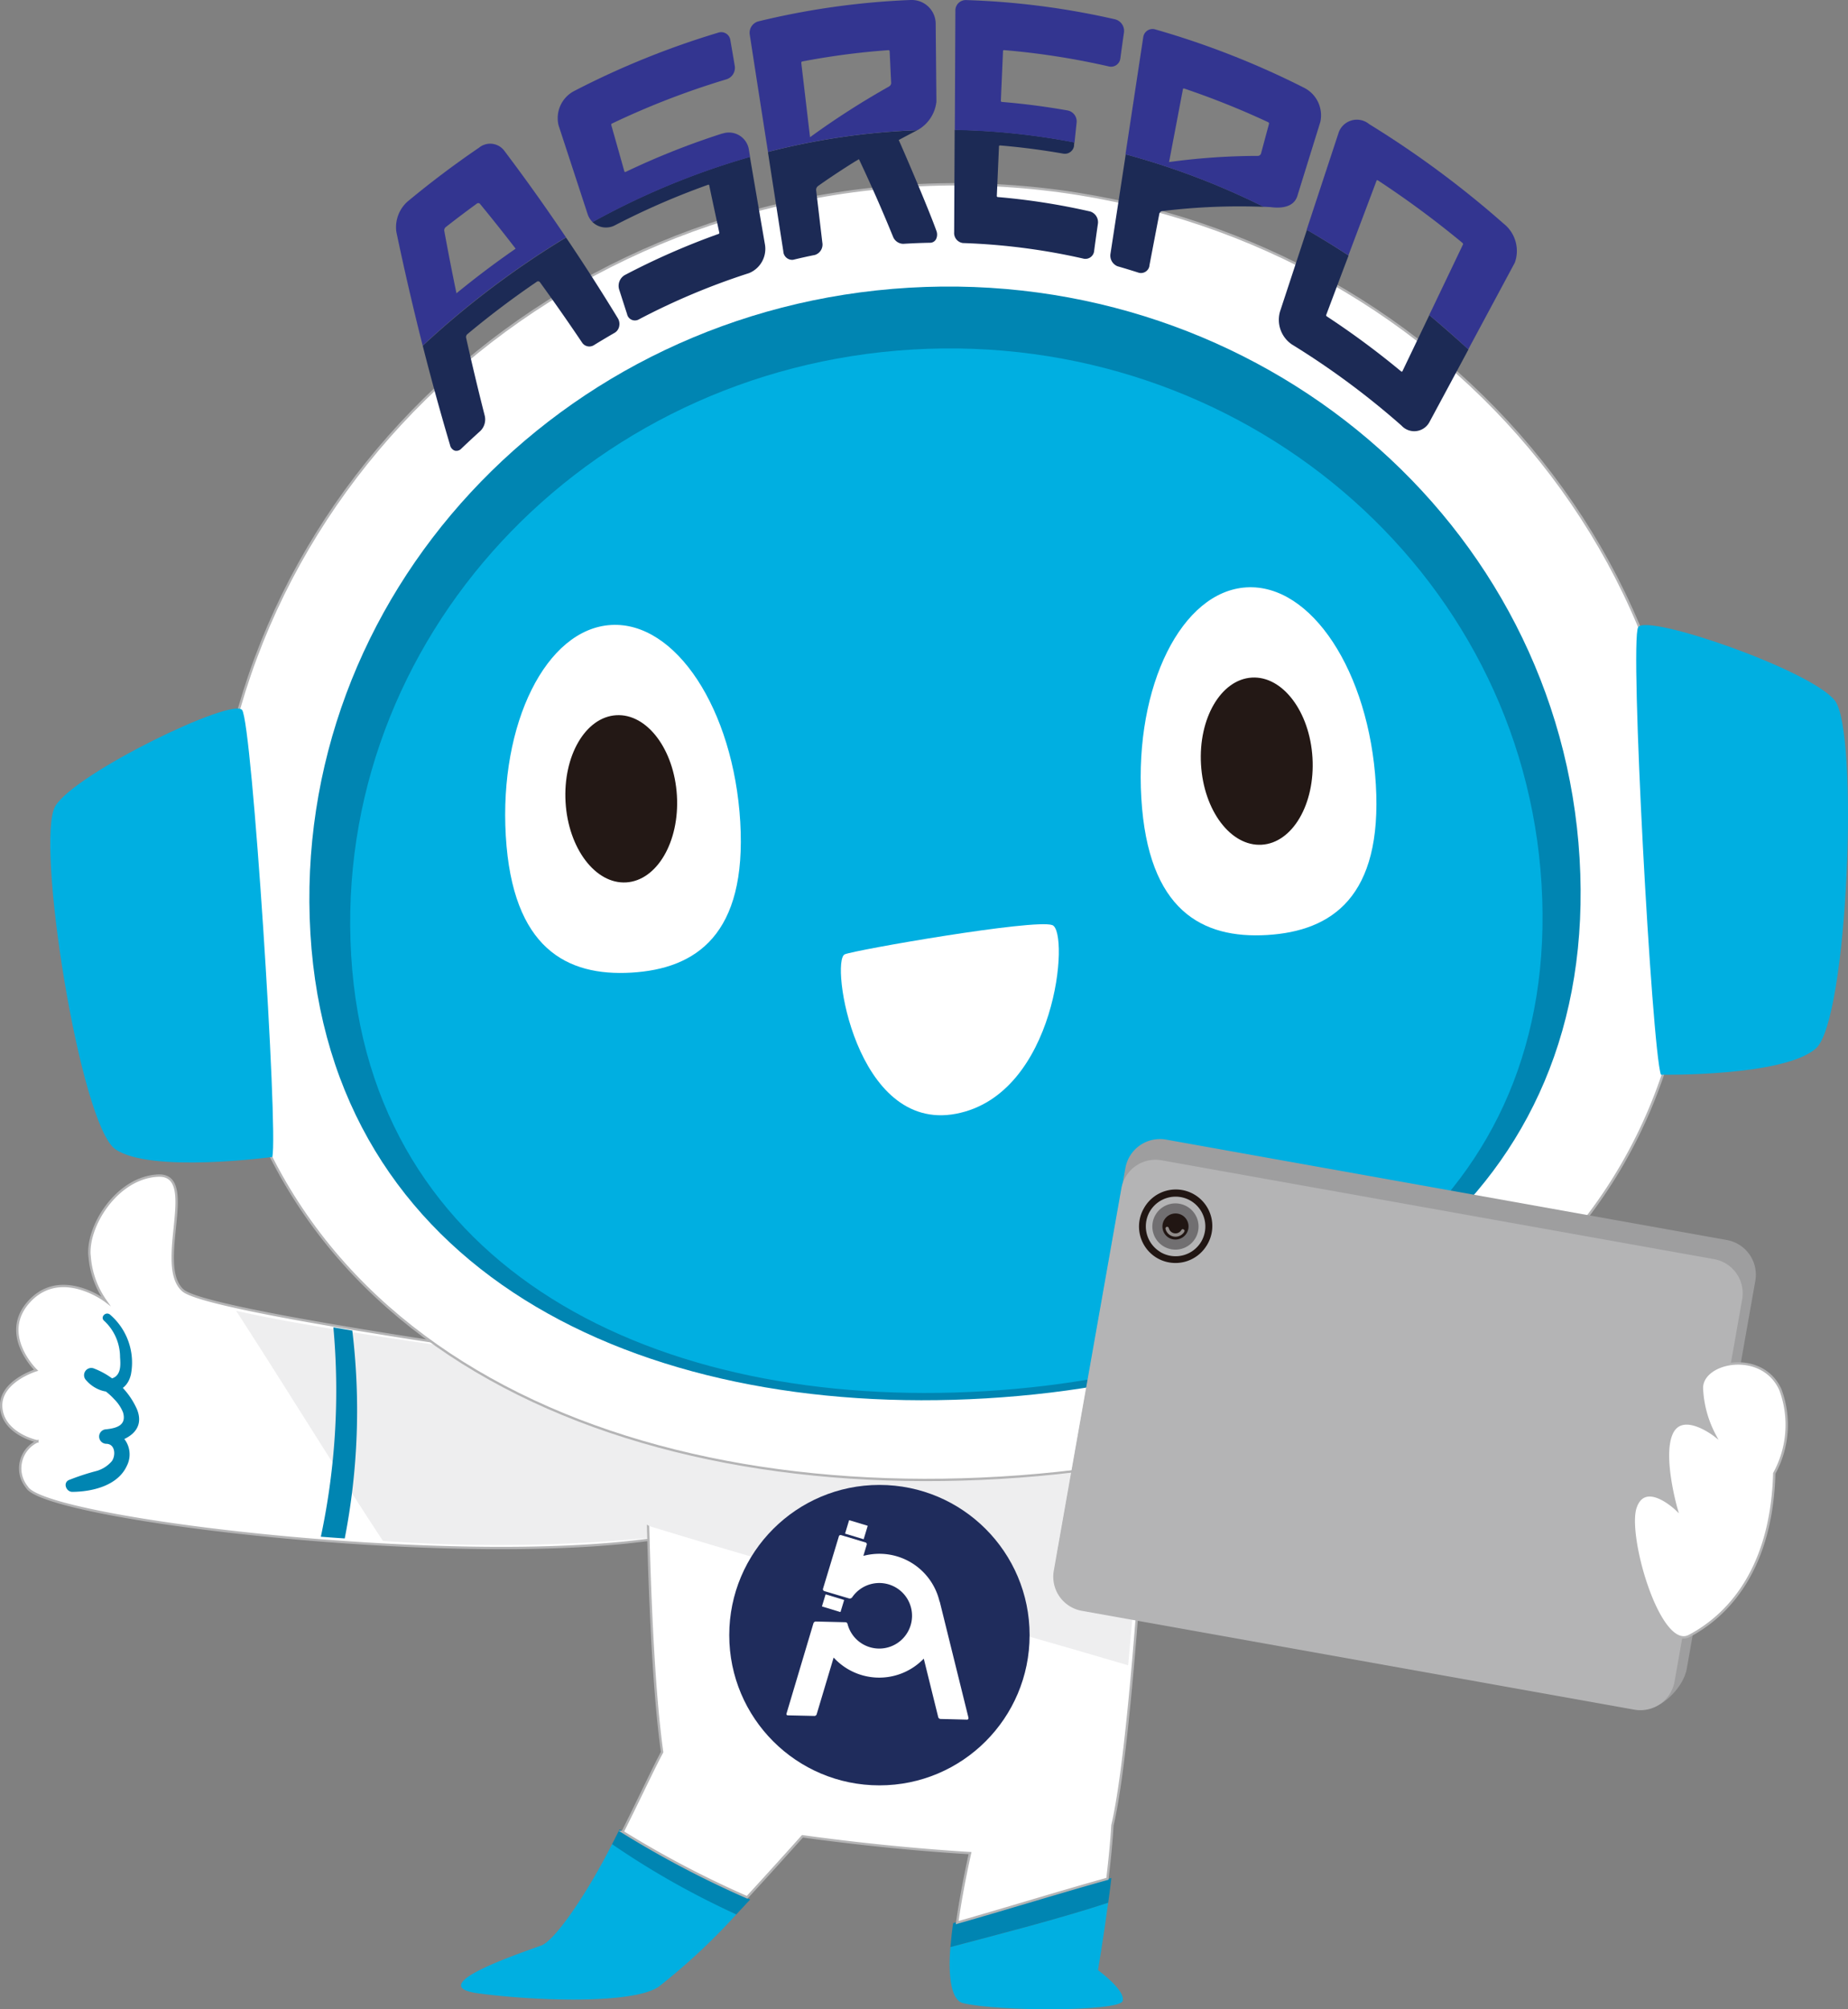 <svg xmlns="http://www.w3.org/2000/svg" xmlns:xlink="http://www.w3.org/1999/xlink" width="100.586" height="109.331" viewBox="0 0 100.586 109.331">
  <rect x="0" y="0" width="100.586" height="109.331" fill="#808080" stroke="none"/>
  <defs>
    <clipPath id="clip-path">
      <rect id="長方形_23780" data-name="長方形 23780" width="0.645" height="0.985" transform="translate(-238.569 581.03) rotate(-59.239)" fill="none"/>
    </clipPath>
  </defs>
  <g id="グループ_14786" data-name="グループ 14786" transform="translate(301.897 -514.03)">
    <g id="グループ_14786-2" data-name="グループ 14786-2">
      <path id="パス_68465" data-name="パス 68465" d="M-249.929,619.737c.028-.3.065-.618.106-.945C-249.861,619.12-249.894,619.433-249.929,619.737Z" fill="#fff"/>
      <path id="パス_68466" data-name="パス 68466" d="M-241.638,616.415c-.049.385-.1.772-.15,1.145C-241.737,617.187-241.683,616.8-241.638,616.415Z" fill="#fff"/>
      <path id="パス_68467" data-name="パス 68467" d="M-242.134,621.232s.286-1.671.556-3.677c-2.684.882-5.857,1.694-8.588,2.417-.14,1.674.065,2.9.679,3.054,1.923.465,8.514.462,8.695-.113S-242.134,621.232-242.134,621.232Z" fill="#00afe1"/>
      <path id="パス_68468" data-name="パス 68468" d="M-249.951,619.946h0c.008-.068.016-.14.02-.209C-249.933,619.8-249.944,619.882-249.951,619.946Z" fill="#0f85a8"/>
      <path id="パス_68469" data-name="パス 68469" d="M-241.793,617.608l.006-.047Z" fill="#0f85a8"/>
      <path id="パス_68470" data-name="パス 68470" d="M-249.8,618.643c-.009.054-.011.1-.017.15l.025-.151Z" fill="#0f85a8"/>
      <path id="パス_68471" data-name="パス 68471" d="M-241.619,616.258h0l-.017.158Z" fill="#0f85a8"/>
      <path id="パス_68472" data-name="パス 68472" d="M-241.572,617.518c.05-.373.105-.758.15-1.148l.016-.154c-2.732.765-5.877,1.682-8.611,2.459l-.023.147c-.042.327-.079.641-.106.945-.005.069-.013.141-.02.208,2.733-.722,5.9-1.531,8.59-2.412Z" fill="#0085b2"/>
    </g>
    <g id="グループ_14787" data-name="グループ 14787">
      <path id="パス_68473" data-name="パス 68473" d="M-268.583,614.379c-1.313,2.6-3.094,5.242-3.854,5.514-1.524.548-6.37,2.2-3.443,2.6s8.381.624,9.832-.355a34.225,34.225,0,0,0,4.23-3.941,44.26,44.26,0,0,1-6.673-3.9Z" fill="#00afe1"/>
      <path id="パス_68474" data-name="パス 68474" d="M-261.818,617.9l.382-.412C-261.566,617.626-261.692,617.763-261.818,617.9Z" fill="#fff"/>
      <path id="パス_68475" data-name="パス 68475" d="M-261.984,618.08l.166-.181Z" fill="#0f85a8"/>
      <path id="パス_68476" data-name="パス 68476" d="M-268.37,614.436c.05-.1.1-.2.149-.3C-268.272,614.238-268.32,614.336-268.37,614.436Z" fill="#0f85a8"/>
      <path id="パス_68477" data-name="パス 68477" d="M-261.234,617.265h0l-.2.223Z" fill="#0f85a8"/>
      <path id="パス_68478" data-name="パス 68478" d="M-261.063,617.388a59.694,59.694,0,0,1-7.112-3.816c-.071.142-.142.285-.212.423-.05.1-.1.2-.153.3l-.043.083a44.808,44.808,0,0,0,6.765,3.822l.166-.181q.193-.2.382-.412Z" fill="#0085b2"/>
    </g>
    <path id="パス_68479" data-name="パス 68479" d="M-264.338,589.017s-26.033-3.389-27.6-4.77.908-6.36-1.364-6.248-3.926,2.847-3.713,4.447a4.834,4.834,0,0,0,.865,2.372s-2.391-1.818-4.114-.015.329,3.787.329,3.787-2.029.623-1.894,2.054,1.969,1.815,1.969,1.815a1.617,1.617,0,0,0-.788,2.148,1.683,1.683,0,0,0,.226.357c1.05,1.787,24.911,4.623,35.371,2.6S-264.338,589.017-264.338,589.017Z" fill="#fff"/>
    <path id="パス_68480" data-name="パス 68480" d="M-264.338,589.017s-26.033-3.389-27.6-4.77.908-6.36-1.364-6.248-3.926,2.847-3.713,4.447a4.834,4.834,0,0,0,.865,2.372s-2.391-1.818-4.114-.015.329,3.787.329,3.787-2.029.623-1.894,2.054,1.969,1.815,1.969,1.815a1.617,1.617,0,0,0-.788,2.148,1.683,1.683,0,0,0,.226.357c1.05,1.787,24.911,4.623,35.371,2.6S-264.338,589.017-264.338,589.017Z" fill="#fff" stroke="#b4b4b5" stroke-miterlimit="10.006" stroke-width="0.128"/>
    <path id="パス_68481" data-name="パス 68481" d="M-264.335,589.018s-17.743-2.078-24.712-3.664c2.311,3.546,5.767,9.157,7.995,12.525a88.4,88.4,0,0,0,16-.316C-254.52,595.91-264.335,589.018-264.335,589.018Z" fill="#eeeeef"/>
    <path id="パス_68482" data-name="パス 68482" d="M-239.4,592.718l-27.309-2.665c-.013.53,0,13.27.851,19.317-.473.878-1.162,2.372-2.148,4.341h0a54.193,54.193,0,0,0,6.774,3.558c1.106-1.2,2.187-2.4,3.013-3.321,2.866.4,6.2.742,9.121.917-.269,1.217-.527,2.549-.7,3.782,2.732-.776,5.442-1.62,8.177-2.384.122-1.016.223-2.036.273-2.914C-240.249,608.743-239.4,592.718-239.4,592.718Z" fill="#fff" stroke="#b4b4b5" stroke-miterlimit="10.006" stroke-width="0.128"/>
    <path id="パス_68483" data-name="パス 68483" d="M-266.356,597.132c8.3,2.545,19.025,5.488,25.864,7.513.515-5.809,1.091-11.929,1.091-11.929l-27.507-.558C-267.426,594.265-267.859,596.745-266.356,597.132Z" fill="#eeeeef"/>
    <path id="パス_68484" data-name="パス 68484" d="M-296.227,585.9a2.7,2.7,0,0,1,.864,1.976c.025.356.058.818-.245,1.058-.391.3-.8-.072-1.074-.376l-.439.638a3.714,3.714,0,0,1,1.442.971,2.138,2.138,0,0,1,.478.716c.207.709-.358.859-.922.921a.394.394,0,0,0-.378.409.394.394,0,0,0,.409.379c.486.03.493.665.278.95a1.728,1.728,0,0,1-.8.521,12.762,12.762,0,0,0-1.55.508c-.319.169-.119.637.2.637,1.089-.007,2.48-.334,2.973-1.42a1.366,1.366,0,0,0-.6-1.837h0a1.38,1.38,0,0,0-.529-.146l.029.791c1.022-.126,2.147-.688,1.642-1.9a4.214,4.214,0,0,0-2.314-2.194.393.393,0,0,0-.522.192.391.391,0,0,0,.083.446c.721.837,2.153.943,2.434-.336a3.441,3.441,0,0,0-1.149-3.249c-.236-.172-.542.151-.308.347Z" fill="#0085b2"/>
    <path id="パス_68485" data-name="パス 68485" d="M-284.433,597.648c.434.034.865.066,1.3.094a36.349,36.349,0,0,0,.412-11.31l-1.03-.175A38.188,38.188,0,0,1-284.433,597.648Z" fill="#0085b2"/>
    <path id="パス_68486" data-name="パス 68486" d="M-209.878,560.249c1.263,21.259-15.388,32.877-37.581,34.191s-41.531-8.174-42.79-29.429,15.709-39.564,37.9-40.878S-211.136,538.988-209.878,560.249Z" fill="#fff" stroke="#b4b4b5" stroke-miterlimit="10.006" stroke-width="0.128"/>
    <path id="パス_68487" data-name="パス 68487" d="M-215.921,560.732c1.081,18.274-13.229,28.26-32.3,29.388s-35.7-7.021-36.781-25.3,13.505-34.007,32.581-35.134S-217.007,542.459-215.921,560.732Z" fill="#0085b2"/>
    <path id="パス_68488" data-name="パス 68488" d="M-217.99,562.165c1.015,17.138-12.406,26.5-30.3,27.564s-33.479-6.585-34.494-23.727,12.67-31.893,30.557-32.953S-219.007,545.023-217.99,562.165Z" fill="#00afe1"/>
    <path id="パス_68489" data-name="パス 68489" d="M-287.074,576.984c.324-1.455-1.1-23.637-1.647-24.323s-9.035,3.408-10.158,5.219,1.338,17.364,3.263,18.686S-287.074,576.984-287.074,576.984Z" fill="#00afe1"/>
    <path id="パス_68490" data-name="パス 68490" d="M-211.494,572.509c-.494-1.411-1.709-23.6-1.238-24.351s9.372,2.319,10.7,3.984.724,17.4-1.029,18.94S-211.494,572.509-211.494,572.509Z" fill="#00afe1"/>
    <path id="パス_68491" data-name="パス 68491" d="M-255.919,565.959c.533-.232,10.35-1.946,11.3-1.59s.238,9.22-5.241,10.265S-256.719,566.315-255.919,565.959Z" fill="#fff"/>
    <g id="グループ_14788" data-name="グループ 14788">
      <path id="パス_68492" data-name="パス 68492" d="M-261.605,558.754c.359,6.131-2.4,7.991-5.92,8.2s-6.481-1.316-6.842-7.44,2.2-11.265,5.725-11.476S-261.97,552.628-261.605,558.754Z" fill="#fff"/>
      <path id="楕円形_26807" data-name="楕円形 26807" d="M-268.353,552.948c1.673-.1,3.149,1.857,3.3,4.37s-1.087,4.627-2.761,4.727-3.153-1.855-3.3-4.367S-270.03,553.047-268.353,552.948Z" fill="#231815"/>
    </g>
    <g id="グループ_14789" data-name="グループ 14789">
      <path id="パス_68493" data-name="パス 68493" d="M-227.011,556.707c.365,6.124-2.391,7.988-5.916,8.2s-6.483-1.318-6.848-7.443,2.2-11.265,5.724-11.473S-227.374,550.577-227.011,556.707Z" fill="#fff"/>
      <path id="楕円形_26808" data-name="楕円形 26808" d="M-233.759,550.9c1.673-.1,3.154,1.855,3.3,4.368s-1.088,4.63-2.768,4.727-3.153-1.858-3.3-4.371S-235.433,551-233.759,550.9Z" fill="#231815"/>
    </g>
    <g id="グループ_14790" data-name="グループ 14790">
      <circle id="楕円形_26809" data-name="楕円形 26809" cx="8.174" cy="8.174" r="8.174" transform="translate(-262.204 594.83)" fill="#1f2c5c"/>
      <g id="グループ_13302" data-name="グループ 13302">
        <g id="グループ_13301" data-name="グループ 13301">
          <g id="グループ_13300" data-name="グループ 13300">
            <rect id="長方形_23411" data-name="長方形 23411" width="0.766" height="1.058" rx="0.015" transform="translate(-255.901 597.48) rotate(-73.162)" fill="#fff"/>
            <rect id="長方形_23412" data-name="長方形 23412" width="0.688" height="1.056" rx="0.015" transform="matrix(0.291, -0.957, 0.957, 0.291, -257.16, 601.442)" fill="#fff"/>
            <path id="パス_52870" data-name="パス 52870" d="M-249.183,607.5l-1.561-6.307-.018-.036a3.365,3.365,0,0,0-4.057-2.487l-.005,0h0l-.08.019.183-.607a.1.1,0,0,0-.064-.121l-1.332-.4a.1.1,0,0,0-.12.059v.005l-.865,2.856a.1.1,0,0,0,.064.121h0l.018.008h0l1.315.39h0l.015.006a.168.168,0,0,0,.186-.075,1.788,1.788,0,0,1,2.484-.445h0a1.783,1.783,0,0,1,.445,2.483,1.783,1.783,0,0,1-2.483.446,1.78,1.78,0,0,1-.711-1.031.122.122,0,0,0-.1-.083l-1.626-.039a.141.141,0,0,0-.125.091l-1.468,4.92a.071.071,0,0,0,.041.09l.031.005,1.446.032a.128.128,0,0,0,.124-.09l.924-3.087a3.36,3.36,0,0,0,4.748.212l0,0h0c.054-.049.108-.1.158-.151l.786,3.181a.135.135,0,0,0,.121.1l1.447.037a.075.075,0,0,0,.078-.064h0Z" fill="#fff"/>
          </g>
        </g>
      </g>
    </g>
    <g id="グループ_14791" data-name="グループ 14791">
      <path id="パス_68494" data-name="パス 68494" d="M-268.392,526.271a40.966,40.966,0,0,1,5.03-2.185.049.049,0,0,1,.067.017l0,.006c.178.86.368,1.727.551,2.589a.065.065,0,0,1-.052.064,39.561,39.561,0,0,0-5.1,2.239.68.68,0,0,0-.3.784c.144.448.29.9.433,1.346a.432.432,0,0,0,.514.326.364.364,0,0,0,.105-.037,37.486,37.486,0,0,1,6.01-2.526,1.426,1.426,0,0,0,.866-1.6q-.408-2.369-.811-4.73a40.958,40.958,0,0,0-8.571,3.547A1.054,1.054,0,0,0-268.392,526.271Z" fill="#1c2a55"/>
      <path id="パス_68495" data-name="パス 68495" d="M-262.58,521.294a41.575,41.575,0,0,0-5.252,2.085c-.04.016-.073.008-.078-.011-.238-.85-.48-1.7-.719-2.547a.072.072,0,0,1,.053-.074,43.484,43.484,0,0,1,6.216-2.4.655.655,0,0,0,.457-.72c-.078-.474-.161-.947-.243-1.423a.5.5,0,0,0-.571-.418.488.488,0,0,0-.1.026,45.391,45.391,0,0,0-7.8,3.156,1.663,1.663,0,0,0-.878,1.88l1.583,4.835a1.11,1.11,0,0,0,.271.435,41.025,41.025,0,0,1,8.571-3.545l-.061-.37a1.1,1.1,0,0,0-1.23-.953,1.105,1.105,0,0,0-.214.049Z" fill="#333590"/>
      <path id="パス_68496" data-name="パス 68496" d="M-224.1,531.177l-1.467,3.06c-.008.019-.037.02-.07,0a45.091,45.091,0,0,0-4.036-2.987.078.078,0,0,1-.041-.078c.407-1.078.807-2.158,1.22-3.237q-1.125-.735-2.269-1.4l-1.458,4.43a1.619,1.619,0,0,0,.639,1.806,43.422,43.422,0,0,1,5.968,4.417.938.938,0,0,0,1.325.061.933.933,0,0,0,.2-.26q1.065-1.976,2.12-3.945C-222.678,532.4-223.387,531.777-224.1,531.177Z" fill="#1c2a55"/>
      <path id="パス_68497" data-name="パス 68497" d="M-226.968,523.851c.008-.019.041-.022.079,0a52.022,52.022,0,0,1,4.583,3.387c.034.028.052.072.041.089q-.918,1.923-1.841,3.848,1.079.892,2.126,1.866l2.535-4.721a1.893,1.893,0,0,0-.607-2.119,53.256,53.256,0,0,0-7.319-5.416,1.052,1.052,0,0,0-1.657.44q-.873,2.652-1.748,5.307,1.146.658,2.272,1.392Q-227.734,525.891-226.968,523.851Z" fill="#333590"/>
      <path id="パス_68498" data-name="パス 68498" d="M-249.963,526.668a.55.55,0,0,0,.479.587,34.8,34.8,0,0,1,6.594.856.48.48,0,0,0,.544-.4l.006-.055c.063-.479.13-.956.2-1.438a.61.61,0,0,0-.418-.68,36.424,36.424,0,0,0-5.024-.785.059.059,0,0,1-.059-.049c.04-.905.079-1.815.119-2.719,0-.022.028-.041.064-.041q1.731.147,3.446.448a.506.506,0,0,0,.575-.419l0-.053.015-.145a37.984,37.984,0,0,0-6.513-.681Z" fill="#1c2a55"/>
      <path id="パス_68499" data-name="パス 68499" d="M-243.782,520.041q-1.782-.315-3.575-.464c-.037,0-.067-.028-.064-.052.038-.909.08-1.819.118-2.728,0-.022.029-.042.07-.039a40.993,40.993,0,0,1,5.681.885.51.51,0,0,0,.622-.364v0l.013-.064c.063-.478.13-.955.2-1.437a.652.652,0,0,0-.5-.7,42.332,42.332,0,0,0-8.091-1.044.567.567,0,0,0-.588.54v.021l-.031,6.509a38.114,38.114,0,0,1,6.516.682c.038-.36.075-.717.113-1.078A.608.608,0,0,0-243.782,520.041Z" fill="#333590"/>
      <path id="パス_68500" data-name="パス 68500" d="M-275.826,522.068q-1.988,1.352-3.9,2.939a1.88,1.88,0,0,0-.6,1.629q.658,3.135,1.435,6.2a47.609,47.609,0,0,1,7.8-5.891q-1.613-2.4-3.343-4.693a.962.962,0,0,0-1.342-.223l0,0Zm-1.226,7.921q-.352-1.694-.665-3.409a.24.24,0,0,1,.07-.183q.855-.669,1.715-1.295a.128.128,0,0,1,.153.012q.994,1.207,1.948,2.448Q-275.466,528.691-277.052,529.989Z" fill="#333590"/>
      <path id="パス_68501" data-name="パス 68501" d="M-277.4,538.251a.405.405,0,0,0,.257.3.369.369,0,0,0,.36-.113c.345-.33.693-.652,1.044-.97a.879.879,0,0,0,.228-.81q-.538-2.112-1.018-4.259a.223.223,0,0,1,.055-.173q1.833-1.53,3.811-2.876a.126.126,0,0,1,.144.022q1.178,1.625,2.3,3.292a.47.47,0,0,0,.642.151q.568-.349,1.138-.678a.523.523,0,0,0,.243-.345.6.6,0,0,0-.068-.438q-1.366-2.242-2.824-4.4a47.934,47.934,0,0,0-7.8,5.89Q-278.192,535.578-277.4,538.251Z" fill="#1c2a55"/>
      <path id="パス_68502" data-name="パス 68502" d="M-241.451,527.818a.627.627,0,0,0,.379.7c.388.111.781.232,1.169.356a.467.467,0,0,0,.562-.342l.01-.075q.267-1.4.537-2.8a.191.191,0,0,1,.156-.141,34.567,34.567,0,0,1,5.533-.23,40.828,40.828,0,0,0-7.519-2.858Z" fill="#1c2a55"/>
      <path id="パス_68503" data-name="パス 68503" d="M-231.278,524.682q.621-2.007,1.246-4.015a1.68,1.68,0,0,0-.908-1.873,45.853,45.853,0,0,0-8.071-3.162.511.511,0,0,0-.638.328.881.881,0,0,0-.021.089q-.483,3.188-.968,6.377a40.832,40.832,0,0,1,7.519,2.858c.127,0,.25.009.374.015C-232.455,525.337-231.509,525.441-231.278,524.682Zm-1.988-2.286a.183.183,0,0,1-.182.117,36.1,36.1,0,0,0-4.817.335q.378-1.98.753-3.959a.054.054,0,0,1,.059-.046l.015.006a44.481,44.481,0,0,1,4.57,1.832.08.08,0,0,1,.041.089c-.144.541-.292,1.085-.436,1.626Z" fill="#333590"/>
      <path id="パス_68504" data-name="パス 68504" d="M-259.261,527.706a.484.484,0,0,0,.5.463h0l.046-.006q.588-.143,1.177-.261a.594.594,0,0,0,.4-.675l-.338-2.861a.265.265,0,0,1,.1-.21c.76-.548,1.989-1.33,2.125-1.4l.106-.064q.984,2.079,1.851,4.206a.611.611,0,0,0,.559.4c.489-.03.982-.05,1.474-.059a.362.362,0,0,0,.315-.2.569.569,0,0,0,.016-.452c-.483-1.346-1.972-4.789-2.05-4.937.3-.162.607-.323.912-.483a.869.869,0,0,0,.1-.051A38.175,38.175,0,0,0-260.1,522.3Q-259.682,525-259.261,527.706Z" fill="#1c2a55"/>
      <path id="パス_68505" data-name="パス 68505" d="M-250.928,519.556l-.04-4.256a1.3,1.3,0,0,0-1.326-1.27l-.044,0a42.164,42.164,0,0,0-8.275,1.161.644.644,0,0,0-.476.716q.492,3.194.993,6.388a38.228,38.228,0,0,1,8.136-1.183A2.019,2.019,0,0,0-250.928,519.556Zm-2.46-1.012a.248.248,0,0,1-.131.2,43.668,43.668,0,0,0-4.288,2.752q-.238-2.022-.477-4.047a.069.069,0,0,1,.053-.074,40.275,40.275,0,0,1,4.693-.616.061.061,0,0,1,.064.058v0h0c.028.578.054,1.152.083,1.731Z" fill="#333590"/>
    </g>
    <g id="グループ_14797" data-name="グループ 14797">
      <path id="パス_68506" data-name="パス 68506" d="M-210.088,604.837l3.733-21.118a1.915,1.915,0,0,0-1.548-2.214l-30.53-5.466a1.911,1.911,0,0,0-2.209,1.547l-3.735,21.117a1.912,1.912,0,0,0,1.546,2.213l30.231,6.095c1.033.184,2.333-1.144,2.512-2.178" fill="#9e9e9f"/>
      <g id="グループ_14796" data-name="グループ 14796">
        <path id="パス_68507" data-name="パス 68507" d="M-210.754,605.538l3.683-20.811a1.887,1.887,0,0,0-1.523-2.181l-30.085-5.381a1.887,1.887,0,0,0-2.181,1.523l-3.68,20.813a1.884,1.884,0,0,0,1.524,2.179l30.086,5.381a1.887,1.887,0,0,0,2.176-1.523" fill="#b4b4b5"/>
        <g id="グループ_14795" data-name="グループ 14795">
          <path id="パス_68508" data-name="パス 68508" d="M-236.22,581.806a1.993,1.993,0,0,1-2.732.658h0a1.987,1.987,0,0,1-.686-2.682l.03-.052a1.987,1.987,0,0,1,2.721-.7,1.988,1.988,0,0,1,.7,2.722l-.03.051m-2.538.346h0a1.622,1.622,0,0,0,2.229-.538,1.628,1.628,0,0,0-.538-2.229,1.624,1.624,0,0,0-2.23.538l-.024.039a1.624,1.624,0,0,0,.563,2.186" fill="#211613"/>
          <path id="パス_68509" data-name="パス 68509" d="M-238.574,581.842a1.258,1.258,0,0,0,1.729-.417,1.258,1.258,0,0,0-.417-1.729,1.257,1.257,0,0,0-1.729.417h0a1.259,1.259,0,0,0,.417,1.729" fill="#716f71"/>
          <path id="パス_68510" data-name="パス 68510" d="M-238.29,581.375a.714.714,0,0,0,.979-.237h0a.709.709,0,0,0-.231-.976l0,0h0a.715.715,0,0,0-.979.237h0a.711.711,0,0,0,.235.978h0" fill="#211613"/>
          <g id="グループ_14794" data-name="グループ 14794" opacity="0.5">
            <g id="グループ_14793" data-name="グループ 14793">
              <g id="グループ_16463" data-name="グループ 16463">
                <g id="グループ_16463-2" data-name="グループ 16463">
                  <g id="グループ_16462" data-name="グループ 16462" clip-path="url(#clip-path)">
                    <g id="グループ_16462-2" data-name="グループ 16462">
                      <g id="グループ_14792" data-name="グループ 14792">
                        <path id="パス_68511" data-name="パス 68511" d="M-237.44,581.054a.09.09,0,0,0-.022-.125.09.09,0,0,0-.126.022l-.007.012a.391.391,0,0,1-.233.17.387.387,0,0,1-.284-.046.369.369,0,0,1-.167-.232.1.1,0,0,0-.111-.069h0a.094.094,0,0,0-.069.111.563.563,0,0,0,.675.412.571.571,0,0,0,.347-.251h0" fill="#fff"/>
                      </g>
                    </g>
                  </g>
                </g>
              </g>
            </g>
          </g>
        </g>
      </g>
    </g>
    <path id="パス_68512" data-name="パス 68512" d="M-205.324,594.2a5.479,5.479,0,0,0,.333-4.552c-1.009-2.232-4.365-1.533-4.269-.03a5.988,5.988,0,0,0,.7,2.516s-1.749-1.37-2.339-.124.254,4.15.254,4.15-1.709-1.643-2.233-.1,1.3,7.848,2.935,6.983S-205.482,599.922-205.324,594.2Z" fill="#fff" stroke="#b4b4b5" stroke-miterlimit="10.006" stroke-width="0.128"/>
  </g>
</svg>
